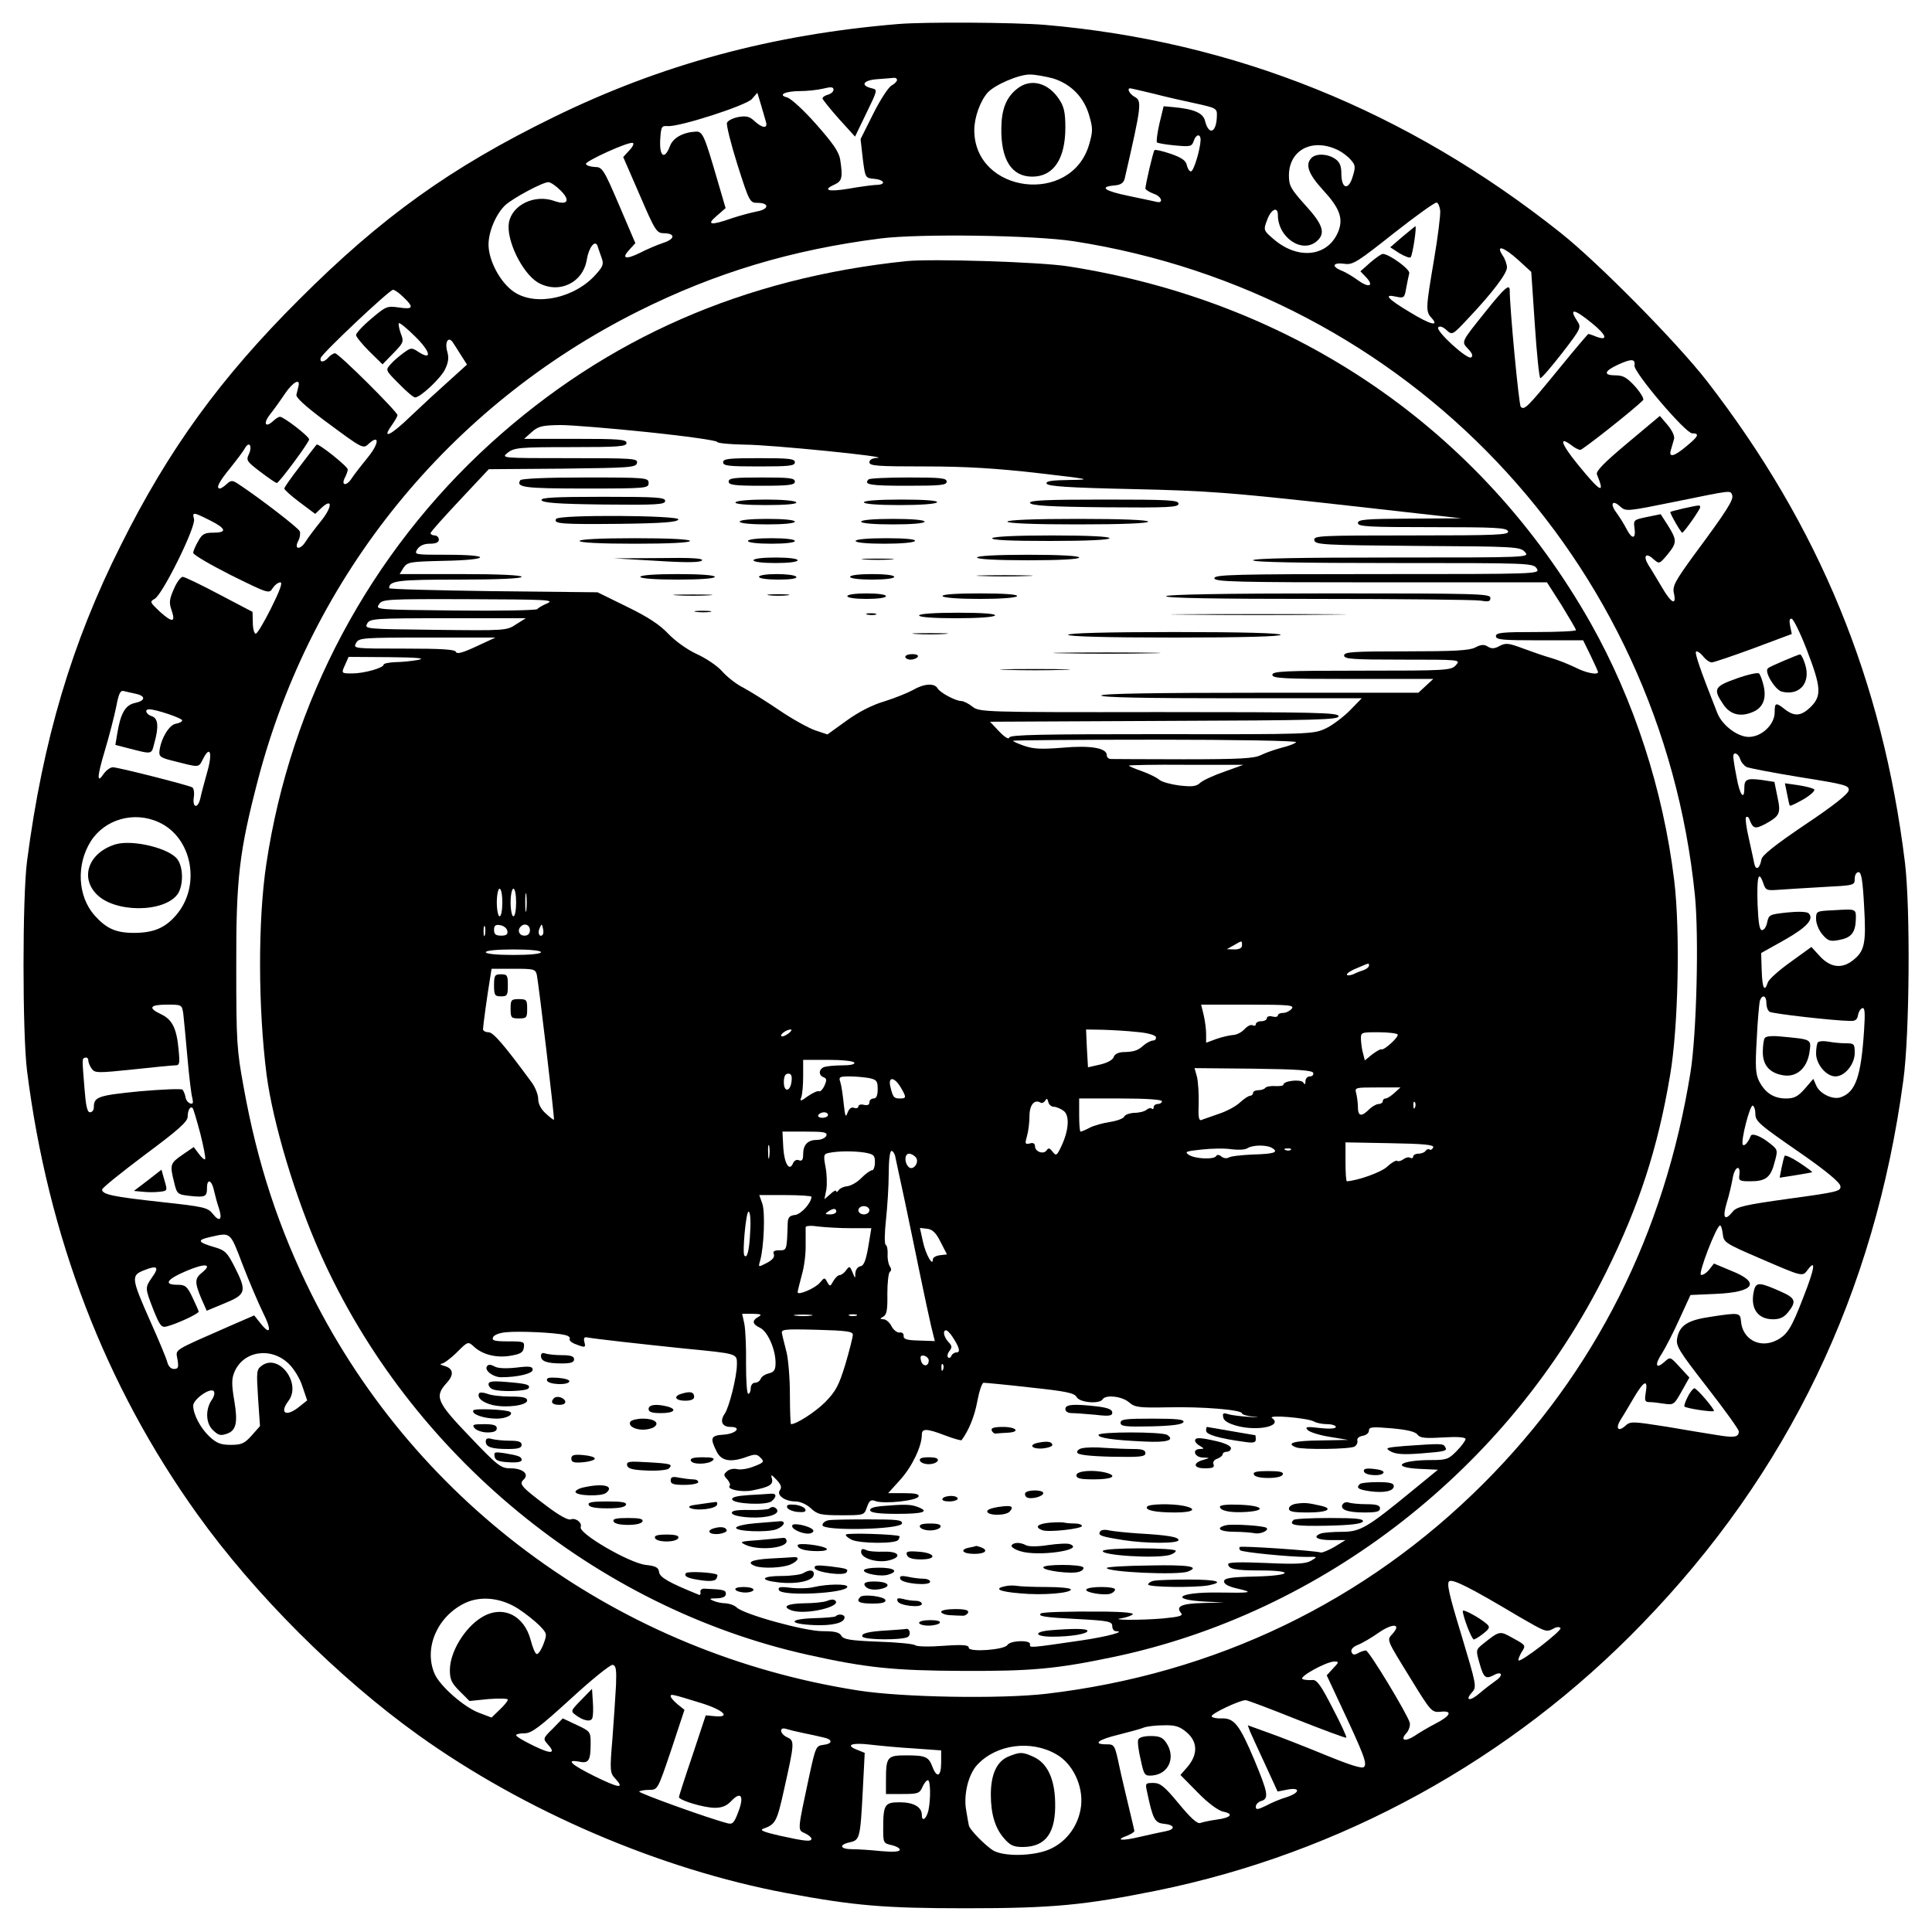 <?xml version="1.0" standalone="no"?>
<!DOCTYPE svg PUBLIC "-//W3C//DTD SVG 20010904//EN"
 "http://www.w3.org/TR/2001/REC-SVG-20010904/DTD/svg10.dtd">
<svg version="1.0" xmlns="http://www.w3.org/2000/svg"
 width="700pt" height="700pt" viewBox="0 0 700 700"
 preserveAspectRatio="xMidYMid meet">
<g transform="translate(0,700) scale(0.1,-0.1)"
fill="#000000" stroke="none">
<path d="M3255 6913 c-458 -38 -858 -146 -1250 -338 -372 -182 -622 -361 -921
-660 -285 -284 -473 -543 -646 -890 -178 -354 -283 -707 -340 -1145 -17 -130
-17 -624 0 -760 76 -601 283 -1140 616 -1605 208 -291 511 -593 801 -801 385
-276 876 -487 1335 -573 247 -46 354 -55 650 -55 313 0 428 11 691 64 668 136
1283 474 1759 967 529 546 842 1197 946 1968 23 165 26 625 6 790 -81 659
-310 1218 -718 1745 -108 139 -392 427 -529 536 -557 443 -1182 695 -1870 754
-110 9 -435 11 -530 3z m560 -197 c65 -20 112 -68 131 -133 14 -48 14 -58 0
-107 -65 -221 -415 -177 -416 52 0 46 21 105 48 136 25 28 112 66 153 66 20 0
57 -7 84 -14z m-565 -6 c0 -5 -9 -14 -20 -20 -11 -6 -41 -52 -66 -102 l-46
-92 8 -71 c9 -70 9 -70 42 -73 39 -4 43 -22 5 -22 -16 -1 -61 -7 -100 -14 -73
-12 -95 -5 -48 16 26 12 29 26 19 91 -5 28 -27 59 -87 127 -44 50 -91 93 -105
97 -36 9 -7 23 48 23 25 0 62 4 83 9 28 7 37 6 37 -4 0 -7 -9 -15 -20 -18 -11
-3 -20 -9 -20 -14 1 -4 27 -37 59 -73 l59 -65 41 85 c41 84 41 85 20 90 -43
10 -32 29 18 33 26 2 54 4 61 5 6 1 12 -2 12 -8z m928 -49 c42 -11 112 -27
155 -36 73 -16 77 -18 76 -44 -1 -62 -29 -74 -43 -19 -7 29 -40 43 -116 50
l-34 3 -15 -62 c-8 -35 -12 -66 -9 -69 4 -3 33 -8 66 -11 55 -5 60 -4 67 16 8
25 25 28 25 4 -1 -34 -25 -114 -35 -114 -6 0 -12 10 -15 23 -4 17 -19 27 -59
41 -30 10 -56 16 -58 13 -5 -5 -32 -121 -33 -139 0 -4 14 -13 30 -19 30 -10
37 -37 9 -29 -8 2 -52 11 -99 21 -88 18 -109 33 -53 38 24 2 34 9 38 25 61
265 63 282 36 296 -19 11 -29 31 -16 31 3 0 40 -9 83 -19z m-1403 -102 c8 -26
-13 -24 -41 2 -18 17 -30 20 -59 15 -20 -4 -38 -13 -41 -21 -3 -7 14 -76 38
-152 43 -135 45 -138 73 -138 43 0 42 -23 -2 -31 -21 -4 -62 -15 -92 -25 -77
-27 -93 -24 -54 9 l32 28 -29 99 c-49 168 -54 180 -81 178 -46 -3 -81 -23 -92
-53 -19 -50 -38 -38 -35 23 3 49 5 52 28 50 45 -2 281 74 304 98 l20 23 13
-43 c7 -24 15 -52 18 -62z m-495 -104 l-22 -24 60 -138 c56 -130 61 -138 88
-138 42 -1 40 -21 -3 -35 -21 -7 -59 -23 -84 -36 -53 -26 -69 -21 -38 12 l21
23 -59 138 c-56 131 -61 138 -88 138 -16 1 -30 5 -32 11 -3 10 157 83 170 76
5 -2 -1 -15 -13 -27z m2570 0 c14 -7 34 -22 44 -34 17 -19 18 -26 7 -61 -15
-51 -41 -45 -41 11 0 28 -6 42 -22 53 -27 19 -69 21 -86 4 -24 -24 -12 -58 42
-117 59 -64 73 -101 56 -147 -36 -94 -146 -108 -236 -30 -36 31 -37 32 -23 69
14 39 39 51 39 18 0 -82 89 -142 142 -94 31 28 22 59 -42 129 -53 59 -60 71
-60 108 0 94 87 138 180 91z m-2818 -146 c36 -36 24 -54 -24 -37 -71 25 -152
-14 -164 -78 -11 -62 47 -182 104 -217 75 -44 164 -3 178 82 7 44 30 74 39 50
2 -8 9 -26 14 -41 9 -24 7 -32 -19 -61 -76 -87 -218 -118 -297 -65 -50 33 -93
114 -93 172 0 48 28 112 61 143 29 26 135 83 156 83 8 0 28 -14 45 -31z m3186
-71 c2 -14 -8 -94 -22 -177 -30 -177 -31 -189 -10 -212 31 -34 -3 -26 -78 20
-82 49 -97 67 -49 56 28 -6 30 -4 36 32 4 21 9 45 11 53 4 14 -73 70 -96 70
-5 0 -25 -14 -45 -31 l-36 -32 21 -22 c30 -32 9 -39 -29 -11 -18 13 -45 30
-62 36 -37 16 -29 30 14 24 29 -4 47 8 177 111 80 63 150 113 155 111 6 -1 11
-14 13 -28z m-1328 -112 c1211 -188 2128 -1153 2251 -2370 15 -150 6 -504 -16
-641 -94 -585 -346 -1086 -750 -1490 -429 -429 -972 -690 -1585 -762 -167 -19
-521 -13 -680 12 -860 134 -1597 668 -1981 1435 -118 237 -196 472 -246 750
-25 135 -27 166 -27 435 -1 324 11 420 79 681 194 739 692 1353 1377 1696 280
140 556 223 878 264 142 18 557 12 700 -10z m1612 -69 l46 -42 13 -192 c7
-106 16 -193 20 -193 5 0 40 41 79 91 68 88 70 93 55 115 -32 49 -12 46 53 -7
53 -43 60 -65 16 -49 -14 6 -27 10 -29 10 -2 0 -51 -58 -109 -129 -112 -137
-123 -148 -136 -135 -7 7 -40 358 -40 422 0 25 -18 10 -86 -75 -92 -115 -90
-110 -64 -138 14 -15 18 -25 10 -30 -14 -9 -130 97 -119 109 5 6 17 2 30 -10
21 -19 21 -19 80 44 86 91 139 161 139 183 0 11 -7 31 -16 44 -26 40 4 31 58
-18z m-4040 -134 c39 -37 35 -45 -17 -37 -43 6 -47 4 -100 -41 -30 -25 -55
-52 -55 -59 0 -6 22 -33 48 -59 l48 -47 39 40 c37 38 39 42 27 72 -6 17 -9 34
-7 37 3 3 30 -19 60 -49 55 -54 62 -88 11 -55 -24 16 -27 16 -53 -3 -15 -11
-37 -29 -47 -41 -20 -22 -20 -22 29 -71 27 -28 53 -50 59 -50 19 0 94 70 109
103 12 25 14 42 7 65 -9 34 5 55 21 31 5 -8 19 -29 30 -47 l21 -33 -63 -57
c-35 -31 -98 -89 -140 -129 -74 -72 -108 -87 -69 -33 11 16 20 31 20 36 0 12
-213 224 -226 224 -6 0 -17 -7 -24 -15 -15 -18 -33 -20 -28 -2 4 16 249 247
262 247 6 0 23 -12 38 -27z m4460 -247 c-4 -24 185 -246 209 -246 28 0 23 -11
-21 -47 -45 -38 -65 -42 -56 -13 3 11 8 28 11 38 4 10 -5 30 -22 51 l-29 34
-117 -98 c-86 -72 -116 -103 -111 -114 31 -75 13 -65 -70 37 -61 75 -70 105
-20 67 10 -8 24 -15 30 -15 8 0 190 143 227 180 5 4 -8 26 -28 49 -30 33 -44
41 -71 41 -46 0 -43 15 9 39 48 22 63 21 59 -3z m-4841 -77 c-2 -8 -5 -21 -7
-29 -3 -10 33 -42 98 -91 146 -108 143 -107 166 -85 39 34 34 -4 -6 -52 -21
-26 -47 -59 -57 -74 -19 -31 -41 -28 -25 2 5 10 10 23 10 29 0 11 -108 97
-113 90 -2 -2 -29 -37 -60 -78 -31 -40 -57 -77 -57 -81 0 -4 25 -27 56 -50
l56 -42 23 22 c41 38 39 3 -2 -48 -21 -26 -47 -60 -56 -75 -20 -31 -43 -28
-26 4 6 11 8 27 5 34 -4 12 -149 123 -219 169 -25 17 -29 17 -46 2 -9 -9 -21
-16 -24 -16 -16 0 -4 24 37 74 24 30 49 63 54 73 15 26 27 7 14 -22 -11 -23
-8 -27 42 -65 29 -22 55 -40 59 -40 8 0 117 147 117 158 0 11 -92 82 -106 82
-4 0 -16 -7 -26 -17 -27 -24 -35 -7 -10 25 12 15 36 48 54 75 29 43 58 59 49
26z m5195 -393 c6 -16 -18 -55 -139 -218 -69 -95 -78 -112 -72 -138 10 -46
-10 -36 -44 23 -17 28 -38 64 -48 79 -21 34 -10 48 18 22 21 -18 21 -18 50 16
35 43 36 52 3 105 l-27 42 -49 -10 c-48 -10 -50 -11 -46 -39 6 -41 -8 -44 -28
-6 -9 18 -26 45 -37 60 -25 33 -15 49 13 23 21 -19 25 -18 198 17 211 43 201
42 208 24z m-5516 -91 c60 -30 64 -45 13 -45 -32 0 -41 -5 -55 -31 -10 -17
-18 -36 -18 -42 0 -7 62 -43 137 -81 136 -67 138 -68 151 -47 8 12 20 21 28
21 9 0 -3 -32 -34 -94 -26 -52 -51 -94 -56 -92 -5 1 -10 19 -10 40 l-1 39
-120 63 c-66 35 -126 64 -133 64 -7 0 -22 -20 -32 -44 -16 -36 -18 -49 -9 -75
16 -46 5 -49 -41 -8 -37 35 -38 37 -20 47 29 15 150 261 143 289 -7 27 -3 26
57 -4z m5787 -471 c51 -133 54 -165 14 -205 -35 -34 -59 -36 -94 -9 -33 26
-37 25 -37 -11 0 -44 -47 -89 -94 -89 -41 0 -97 43 -114 87 -62 157 -82 216
-77 222 4 3 15 -4 25 -16 10 -13 24 -23 32 -23 7 0 75 23 151 51 l139 52 -6
29 c-4 21 -2 28 6 26 7 -3 32 -54 55 -114z m-6054 -158 c36 -8 34 -25 -4 -33
-34 -7 -52 -36 -64 -110 l-7 -42 39 -10 c97 -25 91 -26 102 16 17 60 14 91 -9
98 -21 7 -28 25 -9 25 24 0 119 -32 119 -40 0 -5 -10 -10 -22 -12 -24 -3 -54
-52 -60 -97 -3 -21 3 -26 42 -36 107 -27 98 -28 116 6 26 51 35 20 14 -51 -10
-36 -21 -77 -24 -92 -9 -39 -29 -36 -24 2 3 17 0 34 -5 37 -13 8 -269 73 -288
73 -9 0 -23 -10 -32 -22 -27 -41 -26 -14 3 83 16 53 34 124 41 158 9 48 15 61
28 57 9 -2 28 -7 44 -10z m5812 -236 c3 -11 14 -24 23 -29 9 -4 97 -21 195
-37 164 -26 178 -30 175 -48 -2 -13 -56 -56 -158 -124 -108 -73 -156 -111
-158 -126 -6 -33 -20 -42 -26 -15 -2 13 -12 55 -20 93 -9 38 -13 72 -10 75 4
3 8 2 11 -4 14 -38 21 -40 58 -21 54 30 58 38 45 99 l-11 54 -45 7 c-55 7 -64
3 -64 -30 0 -47 -17 -23 -28 40 -7 35 -12 68 -12 75 0 19 18 12 25 -9z m-5730
-229 c122 -55 155 -232 62 -338 -40 -46 -82 -63 -152 -63 -66 0 -100 16 -143
64 -61 70 -66 184 -13 268 51 80 157 110 246 69z m6179 -304 c8 -135 2 -163
-40 -196 -40 -32 -81 -27 -119 13 l-32 35 -76 -55 c-42 -30 -79 -63 -82 -74
-12 -37 -20 -20 -22 44 l-2 63 84 47 c81 46 109 76 88 97 -6 6 -38 7 -77 3
-64 -7 -67 -8 -73 -35 -3 -16 -11 -29 -19 -29 -9 0 -13 25 -16 93 -3 99 3 126
20 79 9 -28 13 -29 54 -26 23 2 96 6 161 10 115 6 117 6 117 30 0 14 6 24 14
24 10 0 15 -29 20 -123z m-354 -351 c0 -14 5 -28 12 -32 11 -7 231 -32 290
-33 20 -1 27 4 30 21 2 12 9 23 15 25 10 4 11 -16 7 -79 -11 -170 -31 -226
-86 -244 -28 -9 -74 13 -87 42 l-11 25 -31 -36 c-25 -28 -38 -35 -68 -35 -44
0 -75 20 -97 62 -13 26 -15 51 -9 152 3 67 9 129 11 139 8 25 24 21 24 -7z
m-5736 -38 c2 -18 9 -89 15 -158 6 -69 14 -136 18 -149 4 -18 2 -22 -8 -19 -8
3 -16 13 -17 24 -2 10 -7 22 -11 26 -4 4 -74 1 -155 -6 -151 -15 -166 -20
-166 -58 0 -10 -6 -18 -14 -18 -10 0 -15 23 -20 88 -9 112 -9 106 3 110 6 2
11 -3 11 -10 0 -8 6 -22 13 -31 11 -15 22 -15 147 -2 74 8 143 15 154 15 17 0
18 6 13 58 -7 76 -23 108 -63 127 -49 23 -42 35 21 35 53 0 54 0 59 -32z
m5696 -362 c0 -29 9 -37 171 -149 86 -60 135 -101 137 -114 3 -19 -9 -22 -185
-46 -158 -22 -191 -29 -205 -47 -29 -36 -38 -23 -22 31 9 28 18 69 22 91 7 41
29 51 24 11 -3 -21 1 -23 40 -23 56 0 74 14 88 70 12 43 11 45 -17 67 -33 27
-66 39 -70 27 -8 -21 -22 -38 -28 -32 -10 9 26 149 36 142 5 -3 9 -15 9 -28z
m-5634 -74 c12 -48 20 -89 17 -92 -2 -3 -13 6 -23 20 l-18 24 -41 -28 c-45
-31 -46 -36 -30 -100 10 -42 12 -44 57 -49 56 -6 62 -3 62 29 0 35 17 29 25
-8 4 -18 12 -48 18 -65 14 -42 3 -53 -22 -21 -18 23 -32 26 -188 43 -173 19
-213 27 -213 45 0 6 70 62 155 126 120 89 155 120 155 138 0 24 10 40 18 31 3
-3 15 -44 28 -93z m5516 -363 c3 -30 9 -34 127 -85 167 -72 161 -71 182 -43
29 38 24 3 -17 -101 -43 -112 -58 -136 -97 -156 -60 -31 -124 3 -129 69 -3 31
-6 32 -110 16 -83 -12 -112 -31 -121 -76 -6 -29 4 -45 108 -179 63 -81 115
-153 115 -160 0 -21 -15 -24 -76 -14 -33 5 -117 19 -187 31 -122 19 -130 20
-148 3 -27 -24 -37 -9 -16 24 10 15 31 51 48 80 36 60 50 66 42 17 -5 -30 -3
-35 13 -35 11 0 35 -3 54 -6 34 -5 36 -3 63 45 l28 50 -35 38 c-34 37 -34 38
-55 19 -32 -29 -37 -11 -9 31 13 21 42 77 63 124 l40 87 91 4 c141 6 165 41
56 84 l-62 26 -18 -23 c-10 -12 -23 -20 -29 -18 -11 4 56 178 69 179 4 0 8
-14 10 -31z m-5363 -111 c24 -62 57 -139 73 -172 33 -65 29 -87 -7 -42 l-24
30 -83 -36 c-218 -96 -201 -85 -195 -123 5 -29 3 -35 -13 -35 -11 0 -20 10
-24 25 -3 13 -31 80 -61 147 -70 158 -71 167 -22 186 47 19 55 11 28 -26 -26
-38 -26 -38 5 -118 23 -57 29 -65 48 -60 36 9 116 46 116 54 -1 4 -11 27 -23
52 -19 40 -26 45 -54 45 -52 0 -39 20 32 50 68 29 96 26 58 -5 -28 -22 -28
-36 -4 -94 l20 -45 65 27 c78 32 81 43 36 132 -27 53 -35 60 -72 71 -62 18
-66 26 -17 37 76 17 72 21 118 -100z m167 -359 c19 -18 41 -54 50 -83 l17 -50
-29 -23 c-47 -38 -73 -24 -39 21 48 63 -33 172 -95 129 -21 -15 -21 -20 -15
-118 l7 -102 -30 -34 c-26 -29 -37 -34 -76 -34 -36 0 -51 6 -77 30 -33 31 -59
81 -59 112 0 23 61 66 74 53 5 -5 3 -19 -8 -34 -22 -34 -20 -82 4 -106 21 -21
29 -23 54 -14 32 12 38 41 25 118 -10 59 -10 80 0 104 32 78 133 93 197 31z
m4457 -916 c99 -57 99 -58 127 -43 10 6 21 6 24 1 6 -9 -144 -125 -152 -117
-2 3 3 16 11 30 16 24 16 25 -30 50 -50 28 -48 29 -112 -22 -23 -19 -24 -21
-11 -66 15 -54 22 -61 51 -46 30 17 38 1 9 -19 -13 -9 -39 -29 -58 -45 -35
-31 -57 -29 -28 3 17 19 15 27 -39 207 -45 147 -54 188 -44 195 14 8 76 -23
252 -128z m-3625 28 c26 -17 60 -44 76 -60 28 -29 29 -31 15 -68 -8 -21 -19
-37 -24 -36 -6 1 -15 23 -22 50 -24 92 -103 129 -178 83 -62 -38 -115 -126
-115 -191 0 -34 6 -47 35 -76 l36 -36 69 7 c39 3 70 2 70 -2 0 -5 -13 -21 -30
-37 l-29 -28 -45 17 c-56 21 -144 99 -162 143 -39 93 11 207 111 255 57 27
131 19 193 -21z m3168 -90 c-22 -24 -25 -17 67 -166 71 -116 75 -120 106 -117
45 5 38 -14 -16 -42 -27 -14 -61 -34 -77 -45 -35 -23 -55 -17 -30 10 9 10 14
27 12 37 -9 32 -148 262 -159 262 -6 0 -19 -4 -29 -10 -13 -7 -19 -6 -23 4 -4
9 5 19 22 26 16 6 50 26 77 45 51 35 82 32 50 -4z m-216 -126 l-23 -25 50
-107 c86 -183 97 -213 85 -225 -7 -7 -49 6 -144 45 -73 30 -165 66 -205 80
l-72 26 8 -22 c5 -12 30 -66 55 -120 l45 -98 36 7 c47 9 46 -11 -2 -27 -21 -6
-55 -20 -75 -31 -31 -15 -38 -16 -38 -4 0 8 9 18 21 21 27 9 23 30 -26 148
-54 128 -73 152 -118 151 -20 -1 -37 3 -37 8 0 10 102 58 123 58 7 0 91 -32
186 -70 96 -38 177 -68 179 -66 2 3 -20 51 -50 108 -42 82 -57 103 -73 101
-11 -1 -27 0 -35 3 -18 7 84 63 114 64 18 0 18 -2 -4 -25z m-2598 -60 c-2 -39
-8 -126 -13 -194 -10 -118 -9 -125 11 -146 34 -37 13 -34 -75 9 -85 42 -108
63 -56 53 34 -7 41 4 41 67 0 41 -1 43 -50 66 l-51 24 -36 -37 c-35 -34 -36
-37 -20 -55 33 -36 16 -39 -48 -8 -35 17 -65 34 -65 39 0 4 14 7 31 7 25 0 54
22 167 125 75 69 143 124 152 123 12 -3 14 -17 12 -73z m310 -66 c80 -25 108
-53 47 -47 l-32 3 -48 -145 c-27 -79 -49 -148 -49 -151 0 -12 91 -39 130 -39
26 0 43 7 60 25 35 37 47 17 25 -40 -15 -40 -21 -46 -39 -41 -64 16 -325 110
-320 115 3 3 20 6 36 6 31 0 31 0 80 145 l48 145 -25 20 c-14 12 -25 24 -25
29 0 9 2 9 112 -25z m1757 -105 c40 -34 42 -79 5 -124 l-27 -31 63 -64 c38
-39 74 -65 92 -69 40 -8 28 -22 -25 -29 -23 -3 -50 -9 -58 -12 -11 -4 -35 18
-78 70 -52 63 -67 75 -92 75 -29 0 -30 -1 -23 -32 21 -100 28 -113 62 -116 39
-4 42 -20 5 -27 -16 -3 -57 -12 -92 -20 -66 -16 -94 -13 -47 4 14 6 26 13 26
17 0 3 -9 40 -19 82 -10 43 -27 112 -36 155 -16 75 -17 77 -46 77 -52 0 -31
17 44 35 39 10 81 21 92 26 11 4 43 8 72 8 41 1 57 -4 82 -25z m-1389 -3 c25
-5 57 -12 73 -16 35 -7 35 -23 0 -27 -26 -3 -28 -8 -50 -108 -44 -206 -44
-200 -17 -212 13 -6 24 -15 24 -20 0 -12 -24 -9 -115 11 -57 13 -74 20 -60 25
45 16 50 25 76 143 38 169 38 176 12 188 -27 12 -32 39 -5 31 9 -3 37 -10 62
-15z m403 -56 l97 -7 0 -44 c0 -50 -15 -58 -31 -17 -14 38 -25 43 -95 43 -70
0 -74 -5 -74 -92 l0 -48 60 0 c55 0 62 2 72 25 6 14 15 25 20 25 9 0 11 -64 2
-109 -7 -31 -24 -44 -24 -17 0 29 -30 46 -80 46 -55 0 -60 -8 -60 -97 0 -49 1
-52 30 -58 17 -4 30 -11 30 -17 0 -7 -22 -9 -67 -5 -38 4 -85 7 -105 7 -45 0
-50 16 -9 25 36 8 38 14 47 187 l7 137 -27 11 c-45 17 -21 27 46 19 35 -4 107
-11 161 -14z m514 -21 c60 -34 98 -114 90 -187 -8 -67 -48 -125 -107 -154 -53
-27 -164 -32 -209 -9 -27 15 -91 79 -91 94 -1 4 -5 27 -9 51 -11 56 7 132 40
167 69 74 194 91 286 38z"/>
<path d="M3686 6679 c-40 -31 -57 -74 -58 -142 -2 -115 37 -177 112 -177 77 0
120 64 120 178 0 55 -5 76 -23 103 -40 60 -103 76 -151 38z"/>
<path d="M5081 6142 l-44 -38 34 -22 c19 -11 37 -18 40 -14 7 7 23 112 17 112
-1 0 -23 -18 -47 -38z"/>
<path d="M3285 6054 c-589 -61 -1087 -279 -1507 -660 -438 -398 -725 -936
-813 -1524 -31 -205 -30 -522 1 -765 23 -173 103 -442 195 -648 324 -726 996
-1280 1763 -1452 215 -48 315 -58 566 -59 248 -1 336 7 542 50 761 159 1435
684 1787 1394 119 240 187 447 232 714 30 174 37 523 15 706 -40 329 -146 654
-302 931 -398 704 -1074 1166 -1894 1294 -101 16 -493 28 -585 19z m-935 -620
c135 -14 247 -30 248 -35 2 -5 47 -9 100 -10 91 0 539 -45 480 -48 -18 -1 -28
-7 -28 -16 0 -13 28 -15 203 -15 148 0 257 -7 407 -24 190 -22 199 -24 117
-25 -66 -1 -88 -4 -85 -13 4 -10 79 -15 309 -20 271 -6 352 -12 749 -56 l445
-50 -187 -1 c-160 -1 -188 -3 -188 -16 0 -13 37 -15 269 -15 230 0 270 -2 275
-15 5 -13 -38 -15 -350 -15 -333 0 -355 -1 -352 -17 3 -17 30 -18 374 -21 356
-2 372 -3 389 -22 18 -20 16 -20 -483 -20 -328 0 -502 -3 -502 -10 0 -7 176
-10 508 -10 496 0 507 0 520 -20 12 -20 10 -20 -578 -20 -518 0 -590 -2 -590
-15 0 -13 74 -15 603 -15 l602 0 53 -83 c28 -46 52 -86 52 -90 0 -4 -65 -7
-145 -7 -122 0 -145 -2 -145 -15 0 -13 24 -15 158 -15 l158 0 27 -55 c15 -31
27 -58 27 -60 0 -12 -45 -3 -83 17 -23 11 -62 27 -87 34 -25 7 -71 23 -103 35
-51 19 -61 20 -83 9 -19 -11 -30 -11 -43 -3 -14 9 -25 8 -46 -3 -21 -11 -77
-14 -251 -14 -192 0 -224 -2 -224 -15 0 -13 30 -15 212 -15 210 0 211 0 193
-20 -17 -19 -31 -20 -342 -20 -280 0 -323 -2 -323 -15 0 -13 39 -15 291 -15
l292 0 -27 -25 -27 -25 -575 0 c-376 0 -574 -3 -574 -10 0 -7 164 -10 472 -10
l472 0 -44 -45 c-24 -24 -64 -54 -88 -65 -43 -20 -58 -21 -592 -20 -436 0
-549 -2 -553 -12 -2 -8 -16 0 -37 22 l-33 35 632 3 c554 2 631 4 631 17 0 13
-78 15 -651 15 -638 -1 -651 0 -676 20 -14 11 -32 20 -40 20 -20 0 -77 30 -86
46 -11 20 -50 17 -89 -6 -18 -10 -65 -29 -103 -41 -45 -13 -95 -39 -139 -71
l-68 -49 -45 15 c-25 9 -83 41 -130 73 -47 32 -105 68 -129 81 -25 12 -59 39
-77 59 -17 20 -59 48 -92 63 -35 16 -78 47 -104 74 -31 33 -74 61 -150 98
l-106 52 -377 4 c-208 3 -378 7 -378 11 0 27 32 31 252 31 145 0 228 4 228 10
0 6 -80 10 -221 10 l-221 0 14 23 c15 21 23 22 147 25 167 3 177 22 11 22
-118 0 -120 0 -108 20 9 13 24 20 45 20 23 0 33 5 33 15 0 8 -7 15 -15 15 -8
0 -15 4 -15 8 0 5 48 58 106 120 l105 112 267 2 c245 3 267 4 270 21 3 16 -14
17 -245 17 -248 0 -248 0 -223 20 23 18 42 20 228 20 173 0 202 2 202 15 0 13
-27 15 -186 15 l-185 0 28 25 c24 21 38 24 103 25 41 0 185 -12 320 -26z
m-367 -620 c-17 -7 -34 -17 -36 -21 -3 -4 -136 -7 -296 -5 -287 3 -291 3 -278
22 11 19 24 20 327 19 278 -1 311 -2 283 -15z m-113 -76 c-34 -23 -40 -23
-293 -20 -252 3 -257 3 -247 22 10 19 23 20 293 20 l282 0 -35 -22z m-144 -80
c-49 -23 -71 -29 -74 -20 -3 9 -51 12 -188 12 -182 0 -185 0 -174 20 10 19 21
20 258 20 l247 0 -69 -32z m-211 -49 c-22 -4 -59 -8 -82 -8 -24 -1 -43 -5 -43
-9 0 -12 -71 -32 -114 -32 -41 0 -40 0 -24 35 l11 25 146 -1 c105 -1 135 -4
106 -10z m3181 -298 c-3 -5 -27 -14 -52 -20 -26 -7 -60 -19 -76 -27 -24 -12
-76 -15 -279 -15 -137 0 -256 1 -264 1 -8 0 -15 6 -15 14 0 26 -59 36 -160 27
-74 -6 -104 -5 -137 6 -24 8 -43 17 -43 19 0 2 232 4 516 4 293 0 513 -4 510
-9z m-260 -107 c-38 -13 -77 -31 -87 -40 -15 -14 -30 -15 -76 -10 -31 4 -64
13 -73 21 -9 8 -38 22 -63 31 -26 9 -47 18 -47 20 0 2 93 4 208 3 l207 0 -69
-25z m-2616 -474 c0 -27 -4 -50 -10 -50 -5 0 -10 23 -10 50 0 28 5 50 10 50 6
0 10 -22 10 -50z m50 0 c0 -27 -4 -50 -10 -50 -5 0 -10 23 -10 50 0 28 5 50
10 50 6 0 10 -22 10 -50z m37 -27 c-2 -16 -4 -3 -4 27 0 30 2 43 4 28 2 -16 2
-40 0 -55z m-150 -90 c-3 -10 -5 -4 -5 12 0 17 2 24 5 18 2 -7 2 -21 0 -30z
m81 15 c3 -13 -3 -18 -22 -18 -20 0 -26 5 -26 21 0 15 5 20 22 17 13 -2 24
-11 26 -20z m82 2 c0 -13 -7 -20 -20 -20 -19 0 -27 20 -13 33 13 14 33 6 33
-13z m46 -17 c-11 -11 -19 6 -11 24 8 17 8 17 12 0 3 -10 2 -21 -1 -24z m2534
-38 c0 -10 -10 -15 -27 -15 l-28 1 25 14 c31 18 30 18 30 0z m-2540 -25 c0 -6
-40 -10 -100 -10 -60 0 -100 4 -100 10 0 6 40 10 100 10 60 0 100 -4 100 -10z
m3000 -49 c0 -5 -8 -11 -17 -15 -10 -3 -28 -10 -40 -16 -13 -5 -23 -5 -23 -1
0 5 17 16 38 24 45 19 42 19 42 8z m-3015 -33 c7 -34 65 -522 62 -525 -2 -1
-15 9 -30 23 -17 15 -27 35 -27 52 0 15 -10 41 -22 58 -101 138 -141 184 -158
184 -11 0 -20 5 -20 11 0 10 15 122 26 187 l5 32 79 0 c74 0 80 -1 85 -22z
m2735 -123 c-7 -8 -21 -15 -31 -15 -11 0 -19 -4 -19 -9 0 -5 -9 -7 -20 -4 -11
3 -20 0 -20 -6 0 -6 -9 -11 -20 -11 -11 0 -20 -5 -20 -11 0 -5 -5 -7 -11 -4
-6 4 -19 -2 -30 -14 -11 -12 -30 -21 -42 -21 -12 -1 -39 -7 -59 -14 l-38 -14
0 32 c0 17 -4 48 -9 69 l-9 37 170 0 c150 0 169 -2 158 -15z m-1824 -90 c-11
-8 -22 -12 -25 -9 -6 6 19 24 34 24 6 -1 1 -7 -9 -15z m1263 6 c38 -3 66 -11
69 -18 2 -7 -3 -13 -10 -13 -8 0 -23 -8 -34 -17 -22 -20 -35 -24 -76 -25 -17
-1 -30 -8 -33 -18 -3 -10 -23 -21 -49 -27 l-44 -10 -4 69 -3 68 60 -1 c33 -1
89 -4 124 -8z m945 -9 c5 -9 -50 -59 -59 -54 -3 2 -18 -7 -33 -18 l-27 -22 -6
24 c-4 12 -7 35 -8 51 -1 27 0 27 63 27 36 0 67 -4 70 -8z m-1969 -102 c4 -6
-13 -10 -44 -10 -27 0 -56 -3 -65 -6 -20 -8 -21 -30 -2 -37 12 -5 12 -11 3
-31 -6 -13 -15 -22 -19 -20 -5 3 -22 -5 -40 -17 -27 -20 -31 -20 -25 -5 4 10
7 44 7 77 l0 59 89 0 c50 0 93 -4 96 -10z m1663 -37 c2 -7 -3 -13 -12 -13 -9
0 -16 -8 -16 -17 0 -13 -3 -14 -8 -5 -9 13 -72 6 -72 -8 0 -4 -14 -6 -30 -5
-17 1 -33 -2 -36 -7 -3 -4 -14 -8 -25 -8 -10 0 -19 -4 -19 -10 0 -5 -5 -10
-10 -10 -6 0 -23 -11 -38 -25 -15 -14 -49 -32 -77 -41 -27 -10 -56 -19 -62
-22 -10 -3 -12 12 -10 59 1 35 -2 79 -6 97 l-9 32 213 -2 c159 -2 213 -6 217
-15z m-1890 -30 c-4 -39 -28 -42 -28 -4 0 21 5 31 16 31 11 0 14 -8 12 -27z
m281 11 c27 -6 31 -10 31 -40 0 -24 -5 -34 -15 -34 -8 0 -15 -6 -15 -14 0 -9
-7 -12 -20 -9 -11 3 -20 0 -20 -6 0 -5 -7 -8 -15 -5 -10 4 -18 -2 -24 -17 -7
-20 -9 -14 -14 31 -3 30 -8 65 -12 78 -7 20 -4 22 33 22 22 0 54 -3 71 -6z
m114 -33 c22 -37 21 -41 -2 -41 -22 0 -26 4 -35 43 -9 37 14 36 37 -2z m1789
-21 c-12 -11 -26 -20 -32 -20 -5 0 -10 -4 -10 -10 0 -5 -7 -10 -15 -10 -8 0
-24 -9 -35 -20 -27 -27 -40 -25 -40 8 0 15 -3 37 -6 50 -6 22 -5 22 77 22 l83
0 -22 -20z m-1234 -50 c9 0 25 -7 36 -15 22 -17 19 -70 -9 -129 -16 -34 -19
-35 -31 -19 -11 14 -15 15 -22 5 -11 -16 -42 -5 -42 15 0 10 -7 14 -19 10 -17
-4 -18 -1 -10 27 5 17 9 50 9 72 0 41 18 62 40 49 5 -3 12 0 17 7 5 10 8 8 11
-4 2 -10 11 -18 20 -18z m392 20 c0 -5 -7 -10 -15 -10 -8 0 -15 -5 -15 -12 0
-6 -3 -8 -7 -5 -3 4 -12 2 -19 -4 -7 -6 -27 -11 -44 -11 -18 -1 -34 -7 -37
-14 -2 -6 -25 -15 -51 -19 -26 -4 -59 -13 -74 -21 -15 -8 -29 -14 -33 -14 -3
0 -5 27 -5 60 l0 60 150 0 c93 0 150 -4 150 -10z m917 -22 c-3 -8 -6 -5 -6 6
-1 11 2 17 5 13 3 -3 4 -12 1 -19z m-2127 -28 c0 -5 -9 -10 -21 -10 -11 0 -17
5 -14 10 3 6 13 10 21 10 8 0 14 -4 14 -10z m-6 -75 c-4 -8 -18 -15 -33 -15
-34 0 -51 -17 -51 -52 0 -20 -4 -26 -15 -22 -8 4 -17 -1 -21 -9 -13 -34 -32
-5 -36 54 l-3 59 82 0 c69 0 81 -2 77 -15z m-207 -77 c-2 -13 -4 -5 -4 17 -1
22 1 32 4 23 2 -10 2 -28 0 -40z m2406 35 c-3 -7 -9 -11 -13 -8 -5 3 -11 1
-15 -5 -3 -5 -15 -10 -26 -10 -10 0 -19 -5 -19 -11 0 -5 -5 -7 -10 -4 -6 4
-17 1 -25 -5 -8 -6 -18 -9 -23 -6 -4 3 -21 -7 -36 -21 -21 -20 -104 -50 -146
-53 -3 0 -5 32 -5 70 l0 71 161 -3 c124 -2 160 -6 157 -15z m-583 -3 c24 -15
6 -21 -71 -23 -41 -2 -80 -6 -87 -11 -7 -4 -19 -3 -27 4 -8 7 -16 7 -19 1 -8
-13 -77 -10 -99 5 -16 11 -10 13 47 19 36 4 85 5 108 1 24 -3 50 -2 58 4 19
12 70 13 90 0z m67 -6 c-3 -3 -12 -4 -19 -1 -8 3 -5 6 6 6 11 1 17 -2 13 -5z
m-1544 -10 c33 -6 37 -10 37 -35 0 -16 -5 -29 -10 -29 -6 0 -23 -12 -38 -27
-15 -16 -38 -29 -52 -31 -13 -1 -28 -8 -32 -15 -4 -6 -8 -8 -8 -3 0 5 -10 1
-21 -10 l-22 -19 7 35 c3 20 2 57 -3 82 -8 43 -7 47 13 51 35 7 89 7 129 1z
m111 -16 c3 -13 18 -86 35 -163 16 -77 41 -196 55 -265 14 -69 32 -151 39
-182 l14 -57 -57 2 c-45 1 -57 5 -56 17 1 8 -6 14 -15 12 -8 -1 -22 9 -29 23
-7 14 -20 25 -29 25 -14 1 -14 2 0 10 12 7 15 26 14 82 0 40 4 76 9 80 6 4 6
11 0 20 -5 7 -9 27 -8 43 1 17 -2 32 -7 35 -5 3 -4 44 1 90 5 47 10 122 10
168 0 47 4 82 10 82 5 0 12 -10 14 -22z m74 -1 c15 -18 -10 -51 -26 -35 -16
16 -15 48 2 48 7 0 18 -6 24 -13z m-378 -143 c0 -22 -37 -63 -59 -66 -20 -2
-26 -9 -27 -28 -3 -101 -3 -100 -30 -100 -19 0 -25 -4 -20 -15 3 -10 -5 -20
-26 -31 -31 -16 -31 -16 -24 8 14 49 19 176 8 207 l-11 31 95 0 c51 0 94 -3
94 -6z m210 -49 c0 -8 -9 -15 -20 -15 -11 0 -20 7 -20 15 0 8 9 15 20 15 11 0
20 -7 20 -15z m-120 -5 c0 -5 -10 -10 -22 -10 -19 0 -20 2 -8 10 19 13 30 13
30 0z m-312 -74 c-3 -66 -11 -98 -21 -85 -8 10 6 159 15 159 6 0 9 -29 6 -74z
m367 14 l72 0 -11 -67 c-9 -51 -16 -69 -29 -71 -10 -2 -17 -13 -18 -25 0 -21
-1 -20 -10 3 -10 23 -11 24 -23 8 -7 -10 -18 -18 -24 -18 -6 0 -16 -10 -23
-22 -11 -20 -12 -20 -22 -3 -9 17 -10 17 -26 -2 -16 -20 -81 -48 -81 -35 0 4
7 32 15 62 9 30 15 80 14 110 0 30 0 59 0 64 1 5 22 6 47 2 26 -3 79 -6 119
-6z m323 -50 l23 -45 -26 -3 c-14 -2 -25 -8 -25 -15 0 -28 -26 18 -36 64 l-11
50 26 -3 c19 -2 32 -14 49 -48z m-660 -271 c-25 -14 -22 -27 6 -40 27 -13 56
-77 56 -127 0 -25 -5 -33 -24 -38 -14 -3 -27 -12 -30 -20 -3 -8 -12 -14 -21
-14 -8 0 -15 -9 -15 -20 0 -11 -4 -20 -9 -20 -5 0 -8 48 -8 108 1 59 -2 124
-6 145 l-8 37 38 0 c31 -1 35 -3 21 -11z m190 4 c-16 -2 -40 -2 -55 0 -16 2
-3 4 27 4 30 0 43 -2 28 -4z m165 0 c-7 -2 -19 -2 -25 0 -7 3 -2 5 12 5 14 0
19 -2 13 -5z m-13 -69 c0 -8 -12 -56 -27 -107 -24 -78 -35 -98 -73 -137 -36
-36 -104 -80 -124 -80 -2 0 -4 48 -4 108 0 59 -6 127 -12 152 -6 25 -14 54
-16 65 -5 19 -1 20 125 17 108 -3 131 -6 131 -18z m-1043 -1 c13 -3 20 -9 17
-14 -3 -5 7 -14 21 -19 36 -14 38 -13 32 9 -3 13 0 18 12 15 27 -5 187 -23
351 -40 195 -19 190 -18 190 -57 0 -45 -28 -155 -44 -179 -19 -27 -10 -48 21
-48 42 0 20 -25 -25 -28 -47 -3 -50 -12 -26 -60 17 -36 51 -42 111 -20 28 10
36 10 49 -4 14 -14 12 -17 -24 -31 -22 -9 -49 -13 -61 -10 -12 3 -28 0 -36 -7
-14 -12 -14 -15 0 -30 8 -9 12 -20 9 -23 -13 -13 43 -25 82 -17 62 12 76 21
71 42 -5 17 -3 17 17 -4 16 -17 19 -27 12 -37 -14 -18 18 -41 56 -41 17 0 40
-10 56 -25 24 -22 35 -25 110 -25 83 0 83 0 93 29 9 25 14 29 32 22 32 -11
150 2 155 17 3 9 -12 12 -53 12 l-57 0 45 50 c42 47 77 120 77 162 0 23 17 23
85 -3 31 -12 58 -19 59 -17 26 35 47 86 57 141 7 37 17 67 23 67 6 0 82 -7
169 -17 131 -14 160 -20 168 -35 11 -20 83 -26 94 -8 11 18 71 11 96 -11 21
-18 35 -20 139 -18 127 3 270 -9 270 -22 0 -4 19 -10 43 -12 23 -2 17 -3 -13
-1 -30 2 -66 6 -79 10 -19 6 -22 4 -19 -11 2 -13 19 -23 53 -32 76 -19 163 1
124 29 -19 13 126 1 151 -12 10 -6 32 -10 49 -10 17 0 31 -5 31 -10 0 -6 -21
-8 -57 -4 -49 6 -56 4 -45 -7 7 -8 43 -19 80 -25 l67 -11 -102 -2 c-95 -1
-126 -10 -87 -25 23 -9 197 -7 212 3 7 4 12 14 10 22 -2 8 7 15 20 17 12 2 22
10 22 19 0 13 12 14 82 8 56 -5 86 -12 94 -23 9 -12 27 -14 92 -10 53 3 82 1
82 -6 0 -5 -14 -25 -32 -43 -29 -30 -37 -33 -92 -33 -116 0 -149 -27 -41 -32
l65 -3 -88 -72 c-169 -139 -193 -153 -260 -153 -33 0 -67 -3 -76 -6 -32 -12
-15 -24 37 -24 l52 0 -39 -24 c-22 -13 -45 -22 -50 -21 -22 7 -289 25 -294 20
-3 -3 -2 -8 2 -12 7 -7 177 -24 241 -24 40 1 40 1 15 -14 -20 -11 -52 -13
-162 -8 -94 4 -138 3 -138 -4 0 -18 27 -23 115 -23 129 0 115 -19 -17 -22 -92
-2 -113 -6 -113 -18 0 -10 18 -19 50 -26 60 -14 49 -16 -70 -14 -145 2 -184
-26 -45 -33 l65 -3 -77 -2 c-77 -2 -99 -12 -79 -36 9 -10 -4 -14 -66 -20 -83
-7 -199 -6 -148 1 17 3 34 9 39 14 6 5 -32 9 -100 10 -142 1 -228 -2 -233 -7
-11 -10 13 -14 132 -20 114 -6 127 -9 127 -26 0 -10 6 -18 13 -18 39 -1 -32
-20 -128 -34 -185 -27 -185 -27 -183 -14 4 17 -71 15 -82 -2 -11 -18 -140 -27
-140 -10 0 10 -20 12 -91 7 -51 -4 -97 -3 -103 2 -6 5 -67 11 -135 13 -101 4
-125 8 -133 22 -7 12 -24 16 -68 16 -64 0 -283 60 -311 86 -8 8 -26 14 -40 15
-13 0 -33 4 -44 9 -17 7 -15 9 13 9 21 1 32 6 32 16 0 14 -7 16 -77 19 -10 1
-17 -5 -15 -12 1 -8 -1 -12 -6 -10 -111 45 -141 63 -144 82 -2 17 -12 22 -48
26 -60 7 -244 114 -236 137 6 16 -18 35 -36 28 -9 -4 -43 15 -84 46 -97 73
-104 82 -87 98 22 20 -3 41 -47 41 -35 0 -46 8 -148 115 -121 126 -128 145
-84 194 28 30 25 53 -8 62 -14 4 -18 7 -10 8 8 1 33 19 55 41 40 40 41 40 61
22 31 -30 83 -43 134 -34 36 6 46 12 48 30 3 21 0 22 -57 22 -49 0 -59 3 -55
14 3 9 23 17 47 19 46 5 179 -1 214 -10z m1403 -5 c26 -39 31 -58 16 -58 -8 0
-16 -6 -19 -12 -2 -7 -8 -10 -12 -6 -4 4 -2 14 5 23 10 13 10 19 -4 33 -17 19
-21 42 -8 42 4 0 14 -10 22 -22z m-85 -87 c0 -23 -22 -24 -28 -1 -4 16 -1 20
11 18 9 -2 17 -10 17 -17z m52 -33 c-3 -8 -6 -5 -6 6 -1 11 2 17 5 13 3 -3 4
-12 1 -19z"/>
<path d="M2620 5325 c0 -13 21 -15 130 -15 109 0 130 2 130 15 0 13 -21 15
-130 15 -109 0 -130 -2 -130 -15z"/>
<path d="M1885 5260 c-16 -26 15 -30 236 -30 222 0 229 1 229 20 0 19 -7 20
-229 20 -143 0 -232 -4 -236 -10z"/>
<path d="M2640 5255 c0 -12 20 -15 120 -15 100 0 120 3 120 15 0 13 -20 15
-120 15 -100 0 -120 -2 -120 -15z"/>
<path d="M3147 5263 c-19 -19 5 -23 138 -23 122 0 145 2 145 15 0 13 -22 15
-138 15 -76 0 -142 -3 -145 -7z"/>
<path d="M1962 5188 c4 -10 60 -14 226 -16 193 -2 222 0 222 13 0 13 -30 15
-226 15 -176 0 -225 -3 -222 -12z"/>
<path d="M2665 5180 c-4 -6 35 -10 110 -10 75 0 114 4 110 10 -3 6 -52 10
-110 10 -58 0 -107 -4 -110 -10z"/>
<path d="M3130 5180 c0 -6 50 -10 129 -10 76 0 132 4 136 10 4 6 -42 10 -129
10 -84 0 -136 -4 -136 -10z"/>
<path d="M3732 5178 c4 -10 69 -14 271 -16 233 -2 267 0 267 13 0 13 -35 15
-271 15 -212 0 -270 -3 -267 -12z"/>
<path d="M2015 5120 c-11 -18 18 -20 229 -18 157 2 210 6 214 16 5 15 -433 18
-443 2z"/>
<path d="M2680 5110 c0 -6 40 -10 100 -10 60 0 100 4 100 10 0 6 -40 10 -100
10 -60 0 -100 -4 -100 -10z"/>
<path d="M3120 5110 c0 -6 45 -10 115 -10 70 0 115 4 115 10 0 6 -45 10 -115
10 -70 0 -115 -4 -115 -10z"/>
<path d="M3650 5110 c0 -6 92 -10 255 -10 163 0 255 4 255 10 0 6 -92 10 -255
10 -163 0 -255 -4 -255 -10z"/>
<path d="M3595 5050 c-4 -7 68 -10 209 -10 137 0 216 4 216 10 0 6 -76 10
-209 10 -129 0 -212 -4 -216 -10z"/>
<path d="M2100 5040 c0 -6 73 -10 200 -10 127 0 200 4 200 10 0 6 -73 10 -200
10 -127 0 -200 -4 -200 -10z"/>
<path d="M2710 5040 c0 -6 35 -10 85 -10 50 0 85 4 85 10 0 6 -35 10 -85 10
-50 0 -85 -4 -85 -10z"/>
<path d="M3100 5040 c0 -6 41 -10 104 -10 59 0 108 4 111 10 4 6 -33 10 -104
10 -67 0 -111 -4 -111 -10z"/>
<path d="M3540 4980 c0 -6 68 -10 185 -10 117 0 185 4 185 10 0 6 -68 10 -185
10 -117 0 -185 -4 -185 -10z"/>
<path d="M2379 4968 c108 -7 157 -6 164 1 8 8 -36 11 -153 9 l-165 -1 154 -9z"/>
<path d="M2730 4970 c0 -6 33 -10 80 -10 47 0 80 4 80 10 0 6 -33 10 -80 10
-47 0 -80 -4 -80 -10z"/>
<path d="M3133 4973 c26 -2 68 -2 95 0 26 2 4 3 -48 3 -52 0 -74 -1 -47 -3z"/>
<path d="M2320 4910 c0 -6 52 -10 135 -10 83 0 135 4 135 10 0 6 -52 10 -135
10 -83 0 -135 -4 -135 -10z"/>
<path d="M2750 4910 c0 -6 30 -10 71 -10 44 0 68 4 64 10 -3 6 -35 10 -71 10
-36 0 -64 -4 -64 -10z"/>
<path d="M3080 4910 c0 -6 33 -10 80 -10 47 0 80 4 80 10 0 6 -33 10 -80 10
-47 0 -80 -4 -80 -10z"/>
<path d="M3558 4913 c45 -2 119 -2 165 0 45 1 8 3 -83 3 -91 0 -128 -2 -82 -3z"/>
<path d="M2453 4843 c31 -2 83 -2 115 0 31 2 5 3 -58 3 -63 0 -89 -1 -57 -3z"/>
<path d="M2788 4843 c17 -2 47 -2 65 0 17 2 3 4 -33 4 -36 0 -50 -2 -32 -4z"/>
<path d="M3070 4840 c0 -6 30 -10 70 -10 40 0 70 4 70 10 0 6 -30 10 -70 10
-40 0 -70 -4 -70 -10z"/>
<path d="M3415 4840 c4 -6 60 -10 135 -10 75 0 131 4 135 10 4 6 -43 10 -135
10 -92 0 -139 -4 -135 -10z"/>
<path d="M4225 4840 c-4 -7 181 -10 547 -10 304 0 570 -3 591 -6 30 -5 37 -4
37 10 0 15 -51 16 -584 16 -379 0 -587 -4 -591 -10z"/>
<path d="M2523 4783 c15 -2 37 -2 50 0 12 2 0 4 -28 4 -27 0 -38 -2 -22 -4z"/>
<path d="M3143 4773 c9 -2 23 -2 30 0 6 3 -1 5 -18 5 -16 0 -22 -2 -12 -5z"/>
<path d="M3330 4770 c0 -6 51 -10 134 -10 79 0 137 4 141 10 4 6 -43 10 -134
10 -87 0 -141 -4 -141 -10z"/>
<path d="M4303 4773 c141 -2 373 -2 515 0 141 1 25 2 -258 2 -283 0 -399 -1
-257 -2z"/>
<path d="M3318 4703 c28 -2 76 -2 105 0 28 2 5 3 -53 3 -58 0 -81 -1 -52 -3z"/>
<path d="M3870 4700 c0 -6 135 -10 385 -10 250 0 385 4 385 10 0 6 -135 10
-385 10 -250 0 -385 -4 -385 -10z"/>
<path d="M3853 4633 c86 -2 228 -2 315 0 86 1 15 3 -158 3 -173 0 -244 -2
-157 -3z"/>
<path d="M3280 4620 c0 -5 9 -10 19 -10 11 0 23 5 26 10 4 6 -5 10 -19 10 -14
0 -26 -4 -26 -10z"/>
<path d="M3648 4573 c56 -2 148 -2 205 0 56 1 10 3 -103 3 -113 0 -159 -2
-102 -3z"/>
<path d="M1790 3430 c0 -36 3 -40 25 -40 23 0 25 4 25 40 0 36 -2 40 -25 40
-22 0 -25 -4 -25 -40z"/>
<path d="M1850 3345 c0 -32 2 -35 30 -35 28 0 30 3 30 35 0 32 -2 35 -30 35
-28 0 -30 -3 -30 -35z"/>
<path d="M1960 2087 c0 -19 21 -27 76 -27 32 0 44 4 44 15 0 11 -12 15 -44 15
-24 0 -51 3 -60 6 -10 4 -16 1 -16 -9z"/>
<path d="M1764 2049 c-9 -15 23 -39 52 -39 58 0 114 13 114 27 0 12 -11 14
-59 8 -37 -4 -67 -3 -79 4 -15 8 -23 8 -28 0z"/>
<path d="M1982 1998 c5 -15 77 -18 81 -3 1 6 -18 11 -42 13 -32 2 -42 0 -39
-10z"/>
<path d="M1770 1985 c0 -7 7 -16 16 -19 26 -10 122 -7 129 4 8 13 -7 17 -82
23 -48 4 -63 2 -63 -8z"/>
<path d="M1736 1952 c-9 -16 12 -34 50 -43 50 -11 124 -1 124 17 0 10 -15 14
-59 14 -33 0 -71 4 -85 10 -14 5 -27 6 -30 2z"/>
<path d="M2472 1951 c-34 -9 -27 -26 11 -26 21 0 32 5 32 14 0 17 -13 21 -43
12z"/>
<path d="M2007 1934 c-14 -14 -6 -24 19 -24 16 0 24 5 22 13 -5 14 -31 21 -41
11z"/>
<path d="M2350 1895 c0 -11 12 -15 45 -15 48 0 60 14 23 24 -40 10 -68 7 -68
-9z"/>
<path d="M3860 1895 c0 -9 9 -15 24 -15 12 0 51 -3 85 -6 50 -6 61 -4 61 8 0
11 -15 17 -52 22 -87 10 -118 8 -118 -9z"/>
<path d="M1715 1890 c-8 -14 38 -30 85 -30 33 0 61 14 49 24 -11 9 -129 14
-134 6z"/>
<path d="M2284 1849 c-9 -14 14 -29 46 -29 14 0 31 4 39 9 23 15 2 31 -39 31
-21 0 -42 -5 -46 -11z"/>
<path d="M4060 1845 c0 -13 17 -15 112 -13 78 2 113 7 116 16 3 9 -24 12 -112
12 -98 0 -116 -2 -116 -15z"/>
<path d="M1720 1825 c7 -8 28 -15 46 -15 24 0 34 5 34 15 0 11 -12 15 -46 15
-40 0 -45 -2 -34 -15z"/>
<path d="M3593 1818 c2 -7 9 -13 15 -12 7 1 26 2 42 3 48 2 34 21 -16 21 -32
0 -44 -4 -41 -12z"/>
<path d="M4370 1816 c0 -14 49 -28 138 -40 33 -5 42 -3 42 9 0 8 -1 15 -2 15
-2 0 -41 7 -88 15 -47 8 -86 15 -87 15 -2 0 -3 -6 -3 -14z"/>
<path d="M3980 1801 c0 -11 53 -19 168 -24 80 -4 110 5 81 24 -19 12 -249 12
-249 0z"/>
<path d="M1760 1777 c0 -20 21 -27 81 -27 37 0 49 4 49 15 0 11 -11 15 -42 15
-24 0 -53 3 -65 6 -17 5 -23 2 -23 -9z"/>
<path d="M4330 1780 c0 -5 8 -14 18 -19 16 -10 16 -10 0 -11 -30 0 -21 -30 10
-31 27 -1 27 -1 3 -8 -40 -11 -38 -31 4 -31 28 0 36 3 32 14 -4 9 2 17 14 21
10 4 19 11 19 16 0 5 7 9 15 9 8 0 15 6 15 13 0 8 -21 18 -51 25 -61 14 -79
15 -79 2z"/>
<path d="M3763 1773 c-38 -7 -26 -24 15 -21 20 2 36 8 35 13 -2 12 -19 14 -50
8z"/>
<path d="M5090 1761 c-70 -6 -73 -7 -51 -20 19 -10 46 -12 110 -7 90 7 97 9
86 25 -6 11 -17 11 -145 2z"/>
<path d="M3922 1753 c-13 -2 -21 -10 -19 -16 2 -8 43 -13 125 -15 104 -2 122
0 122 13 0 11 -11 15 -44 15 -23 0 -70 2 -102 4 -32 3 -69 2 -82 -1z"/>
<path d="M1792 1723 c2 -14 14 -19 51 -21 29 -2 47 1 47 8 0 12 -9 16 -63 25
-34 5 -38 4 -35 -12z"/>
<path d="M2070 1715 c0 -13 9 -16 43 -13 23 2 42 8 42 13 0 6 -19 11 -42 13
-34 3 -43 0 -43 -13z"/>
<path d="M2503 1708 c5 -16 65 -14 80 1 8 8 -2 11 -37 11 -34 0 -46 -4 -43
-12z"/>
<path d="M3333 1708 c2 -7 16 -13 32 -13 16 0 30 6 33 13 2 8 -8 12 -33 12
-25 0 -35 -4 -32 -12z"/>
<path d="M2272 1691 c3 -12 18 -17 72 -19 38 -2 74 2 79 7 16 16 9 18 -76 23
-68 4 -77 3 -75 -11z"/>
<path d="M4942 1668 c5 -15 67 -18 71 -3 1 6 -15 11 -37 13 -28 3 -37 0 -34
-10z"/>
<path d="M3900 1655 c0 -12 14 -15 65 -15 64 0 86 12 43 24 -46 12 -108 7
-108 -9z"/>
<path d="M4543 1658 c2 -8 22 -13 52 -13 30 0 50 5 53 13 3 9 -12 12 -53 12
-41 0 -56 -3 -52 -12z"/>
<path d="M2430 1636 c0 -13 11 -16 50 -16 28 0 50 5 50 10 0 6 -8 10 -19 10
-10 0 -33 3 -50 6 -24 5 -31 3 -31 -10z"/>
<path d="M4927 1623 c-15 -14 -5 -20 36 -26 52 -7 87 0 87 19 0 10 -15 14 -58
14 -32 0 -62 -3 -65 -7z"/>
<path d="M2115 1611 c-16 -3 -30 -11 -30 -16 0 -15 94 -18 111 -4 31 25 -9 36
-81 20z"/>
<path d="M3715 1591 c-3 -5 0 -13 5 -16 15 -9 60 3 60 15 0 13 -57 13 -65 1z"/>
<path d="M2712 1583 c-44 -3 -62 -8 -59 -16 5 -16 124 -22 143 -6 19 16 18 29
-3 27 -10 -1 -46 -3 -81 -5z"/>
<path d="M3415 1570 c-4 -6 7 -10 24 -10 17 0 31 5 31 10 0 6 -11 10 -24 10
-14 0 -28 -4 -31 -10z"/>
<path d="M2133 1548 c2 -9 25 -13 67 -13 42 0 65 4 68 13 3 9 -15 12 -68 12
-53 0 -71 -3 -67 -12z"/>
<path d="M2535 1550 c-34 -4 -45 -8 -34 -14 25 -11 92 -3 97 12 2 6 0 11 -5
10 -4 0 -30 -4 -58 -8z"/>
<path d="M4698 1552 c-16 -2 -28 -10 -28 -18 0 -11 16 -14 70 -14 70 0 94 14
43 25 -44 10 -56 11 -85 7z"/>
<path d="M4865 1550 c-12 -19 16 -30 78 -30 44 0 57 3 57 15 0 11 -12 15 -49
15 -27 0 -56 3 -64 6 -8 3 -18 0 -22 -6z"/>
<path d="M2852 1538 c3 -7 19 -14 37 -16 23 -2 32 0 29 9 -2 7 -19 15 -37 17
-24 2 -32 0 -29 -10z"/>
<path d="M3192 1543 c-28 -3 -42 -8 -39 -16 2 -8 34 -12 96 -12 97 0 121 8 76
25 -26 10 -48 10 -133 3z"/>
<path d="M3617 1540 c-21 -3 -39 -9 -40 -15 -3 -17 68 -18 82 -1 16 19 5 23
-42 16z"/>
<path d="M4156 1541 c-8 -13 30 -21 102 -21 66 0 83 13 31 24 -46 9 -127 7
-133 -3z"/>
<path d="M4420 1541 c0 -15 39 -23 96 -19 75 5 59 23 -23 26 -45 2 -73 -1 -73
-7z"/>
<path d="M2787 1534 c-3 -3 -36 -6 -72 -5 -49 1 -66 -3 -63 -12 3 -7 28 -13
66 -15 62 -3 108 11 97 29 -7 10 -19 12 -28 3z"/>
<path d="M2223 1488 c2 -8 22 -13 52 -13 30 0 50 5 53 13 3 9 -12 12 -53 12
-41 0 -56 -3 -52 -12z"/>
<path d="M3003 1492 c-13 -2 -23 -10 -23 -18 0 -22 283 -16 288 6 2 13 -17 15
-120 15 -68 0 -133 -1 -145 -3z"/>
<path d="M4687 1493 c-20 -19 4 -23 120 -21 90 2 128 7 131 16 3 9 -26 12
-120 12 -69 0 -128 -3 -131 -7z"/>
<path d="M2737 1481 c-37 -3 -68 -10 -70 -16 -3 -14 113 -18 146 -6 30 12 37
32 10 29 -10 -1 -48 -4 -86 -7z"/>
<path d="M3803 1483 c-44 -4 -56 -16 -27 -27 22 -9 144 5 144 15 0 5 -11 9
-24 9 -13 0 -30 1 -38 3 -7 2 -32 2 -55 0z"/>
<path d="M2870 1471 c0 -15 49 -33 68 -26 21 8 4 21 -35 30 -22 4 -33 3 -33
-4z"/>
<path d="M3333 1468 c2 -7 19 -13 37 -13 18 0 35 6 38 13 2 8 -9 12 -38 12
-29 0 -40 -4 -37 -12z"/>
<path d="M4443 1474 c-42 -10 -24 -24 30 -24 28 0 61 -3 72 -5 21 -5 54 10 44
19 -8 8 -120 15 -146 10z"/>
<path d="M2588 1463 c-31 -8 -19 -24 15 -21 17 2 31 8 30 13 -2 12 -21 15 -45
8z"/>
<path d="M3986 1451 c-9 -14 2 -18 84 -31 82 -13 200 -13 200 0 0 11 -38 18
-145 24 -44 3 -92 8 -106 11 -16 4 -30 2 -33 -4z"/>
<path d="M3065 1440 c-2 -4 7 -12 21 -19 32 -14 161 -15 169 0 4 6 5 12 4 13
-9 7 -190 13 -194 6z"/>
<path d="M2373 1428 c2 -8 20 -13 42 -13 22 0 40 5 43 13 2 8 -10 12 -43 12
-33 0 -45 -4 -42 -12z"/>
<path d="M2750 1420 c-70 -5 -73 -6 -47 -18 48 -21 147 -11 147 14 0 8 -6 13
-12 12 -7 -1 -47 -4 -88 -8z"/>
<path d="M2890 1401 c0 -13 27 -21 73 -21 24 0 37 4 32 9 -14 12 -105 23 -105
12z"/>
<path d="M3665 1401 c-3 -5 11 -15 31 -21 63 -21 237 4 181 25 -8 4 -44 2 -79
-3 -37 -6 -70 -6 -80 -1 -22 12 -45 11 -53 0z"/>
<path d="M3513 1393 c-38 -7 -26 -23 17 -23 40 0 53 13 24 24 -9 3 -16 5 -17
5 -1 -1 -12 -4 -24 -6z"/>
<path d="M3120 1377 c0 -22 52 -39 94 -32 56 11 47 35 -11 33 -27 -1 -56 1
-65 6 -13 6 -18 4 -18 -7z"/>
<path d="M3996 1381 c-10 -16 189 -29 242 -15 12 4 22 10 22 15 0 12 -257 12
-264 0z"/>
<path d="M3286 1366 c4 -11 20 -16 51 -16 61 0 52 24 -10 28 -39 3 -46 0 -41
-12z"/>
<path d="M2788 1353 c-65 -4 -86 -14 -52 -27 26 -10 101 -7 129 6 29 13 34 29
8 26 -10 -1 -48 -3 -85 -5z"/>
<path d="M2952 1318 c5 -15 106 -29 115 -15 8 12 3 14 -61 22 -46 5 -57 4 -54
-7z"/>
<path d="M3780 1321 c0 -12 102 -25 129 -16 12 3 19 11 16 16 -8 12 -145 12
-145 0z"/>
<path d="M4010 1319 c0 -15 259 -27 294 -13 46 18 3 25 -139 22 -85 -1 -155
-5 -155 -9z"/>
<path d="M3130 1310 c0 -12 63 -24 89 -15 39 12 21 25 -34 25 -30 0 -55 -4
-55 -10z"/>
<path d="M2485 1300 c-8 -12 7 -19 58 -26 29 -4 47 -2 52 5 4 7 5 14 4 15 -10
9 -109 14 -114 6z"/>
<path d="M2910 1300 c-8 -5 -43 -10 -77 -10 -74 0 -84 -15 -15 -23 65 -8 126
4 130 26 4 19 -14 22 -38 7z"/>
<path d="M3262 1279 c6 -17 108 -26 108 -10 0 6 -11 11 -24 11 -13 0 -38 3
-56 7 -25 5 -32 3 -28 -8z"/>
<path d="M4183 1273 c-13 -2 -23 -9 -23 -14 0 -10 170 -12 219 -3 60 12 30 21
-71 21 -57 0 -113 -2 -125 -4z"/>
<path d="M3132 1258 c6 -16 32 -22 64 -14 37 10 19 26 -27 26 -28 0 -39 -4
-37 -12z"/>
<path d="M2950 1250 c-19 -5 -57 -6 -84 -3 -39 5 -48 3 -44 -8 8 -24 248 -12
248 12 0 11 -72 10 -120 -1z"/>
<path d="M3643 1253 c-45 -9 -22 -20 53 -26 83 -8 184 1 184 14 0 5 -39 9 -87
9 -49 0 -97 2 -108 4 -11 2 -30 2 -42 -1z"/>
<path d="M2665 1240 c3 -5 19 -10 36 -10 16 0 29 5 29 10 0 6 -16 10 -36 10
-21 0 -33 -4 -29 -10z"/>
<path d="M3936 1241 c-7 -11 67 -23 88 -15 9 3 16 10 16 15 0 12 -97 12 -104
0z"/>
<path d="M3117 1214 c-17 -17 -4 -24 44 -24 36 0 49 4 47 13 -5 13 -79 22 -91
11z"/>
<path d="M2995 1199 c-11 -4 -48 -8 -82 -8 -60 -1 -81 -12 -47 -25 51 -20 195
15 157 37 -5 3 -17 1 -28 -4z"/>
<path d="M3252 1199 c5 -17 88 -26 88 -10 0 6 -10 11 -22 11 -13 0 -34 3 -47
7 -18 4 -23 2 -19 -8z"/>
<path d="M3410 1160 c0 -5 14 -11 30 -12 17 -1 38 -2 47 -2 9 -1 18 5 21 12 2
8 -11 12 -47 12 -28 0 -51 -4 -51 -10z"/>
<path d="M3028 1144 c-3 -3 -39 -6 -79 -7 -94 -3 -93 -21 0 -25 67 -3 111 8
111 28 0 11 -23 14 -32 4z"/>
<path d="M3330 1120 c0 -5 15 -10 34 -10 19 0 38 5 41 10 4 6 -10 10 -34 10
-23 0 -41 -4 -41 -10z"/>
<path d="M3220 1093 c-73 -4 -102 -11 -95 -23 8 -12 145 -13 164 -1 13 8 7 33
-7 29 -4 -1 -32 -3 -62 -5z"/>
<path d="M3803 1093 c-61 -6 -53 -23 10 -23 67 0 127 10 127 21 0 9 -53 9
-137 2z"/>
<path d="M6100 5158 c-25 -6 -46 -11 -48 -13 -3 -3 38 -75 43 -75 6 0 65 84
65 92 0 9 0 9 -60 -4z"/>
<path d="M6463 4606 c-28 -12 -55 -24 -58 -28 -13 -13 27 -78 51 -84 65 -16
106 33 84 100 -6 20 -15 36 -18 35 -4 0 -30 -11 -59 -23z"/>
<path d="M6293 4542 c-82 -29 -87 -38 -50 -93 25 -38 62 -48 107 -29 37 15 51
48 40 95 -5 21 -12 41 -17 45 -4 4 -41 -4 -80 -18z"/>
<path d="M6475 4123 c4 -21 8 -40 10 -42 2 -2 25 9 51 24 25 15 42 31 37 35
-4 4 -30 11 -57 15 l-49 7 8 -39z"/>
<path d="M419 3941 c-95 -29 -130 -116 -71 -179 65 -70 247 -70 296 -1 20 30
21 93 0 124 -27 41 -162 74 -225 56z"/>
<path d="M6643 3702 c-62 -3 -63 -3 -63 -32 0 -16 10 -41 23 -56 20 -23 28
-26 59 -20 45 8 60 26 62 73 1 41 3 40 -81 35z"/>
<path d="M6394 3239 c-4 -6 -7 -29 -7 -51 0 -48 25 -76 74 -84 48 -8 86 25 95
83 7 48 9 47 -98 57 -37 4 -59 2 -64 -5z"/>
<path d="M6587 3224 c-4 -4 -7 -23 -7 -41 0 -39 37 -83 70 -83 34 0 70 44 70
85 0 33 -2 35 -34 35 -18 0 -46 3 -62 6 -16 3 -32 2 -37 -2z"/>
<path d="M6466 2812 c-2 -4 -7 -23 -11 -43 l-7 -36 58 9 c32 5 59 10 60 11 1
1 -20 17 -46 34 -27 18 -51 29 -54 25z"/>
<path d="M535 2723 l-50 -38 33 -3 c17 -2 45 -2 60 0 29 3 29 4 18 41 l-11 39
-50 -39z"/>
<path d="M6356 2328 c-17 -65 10 -108 68 -108 25 0 40 7 55 26 31 39 26 51
-26 74 -76 34 -89 35 -97 8z"/>
<path d="M6115 1939 c-9 -17 -14 -33 -12 -35 6 -7 107 -22 107 -16 0 9 -62 82
-71 82 -4 0 -16 -14 -24 -31z"/>
<path d="M5300 1163 c0 -19 32 -103 40 -103 4 0 20 10 34 21 23 18 25 24 14
34 -24 22 -88 57 -88 48z"/>
<path d="M2106 841 c-39 -40 -39 -41 -20 -55 28 -21 55 -26 60 -11 3 7 4 34 2
59 l-3 47 -39 -40z"/>
<path d="M4124 697 c-3 -8 1 -40 9 -73 12 -56 14 -59 42 -57 59 5 86 65 51
118 -13 20 -25 25 -57 25 -24 0 -42 -5 -45 -13z"/>
<path d="M3652 635 c-41 -18 -62 -65 -62 -137 0 -72 16 -123 49 -160 22 -25
34 -30 68 -30 83 1 119 52 116 163 -2 84 -28 140 -77 163 -41 19 -51 19 -94 1z"/>
</g>
</svg>
